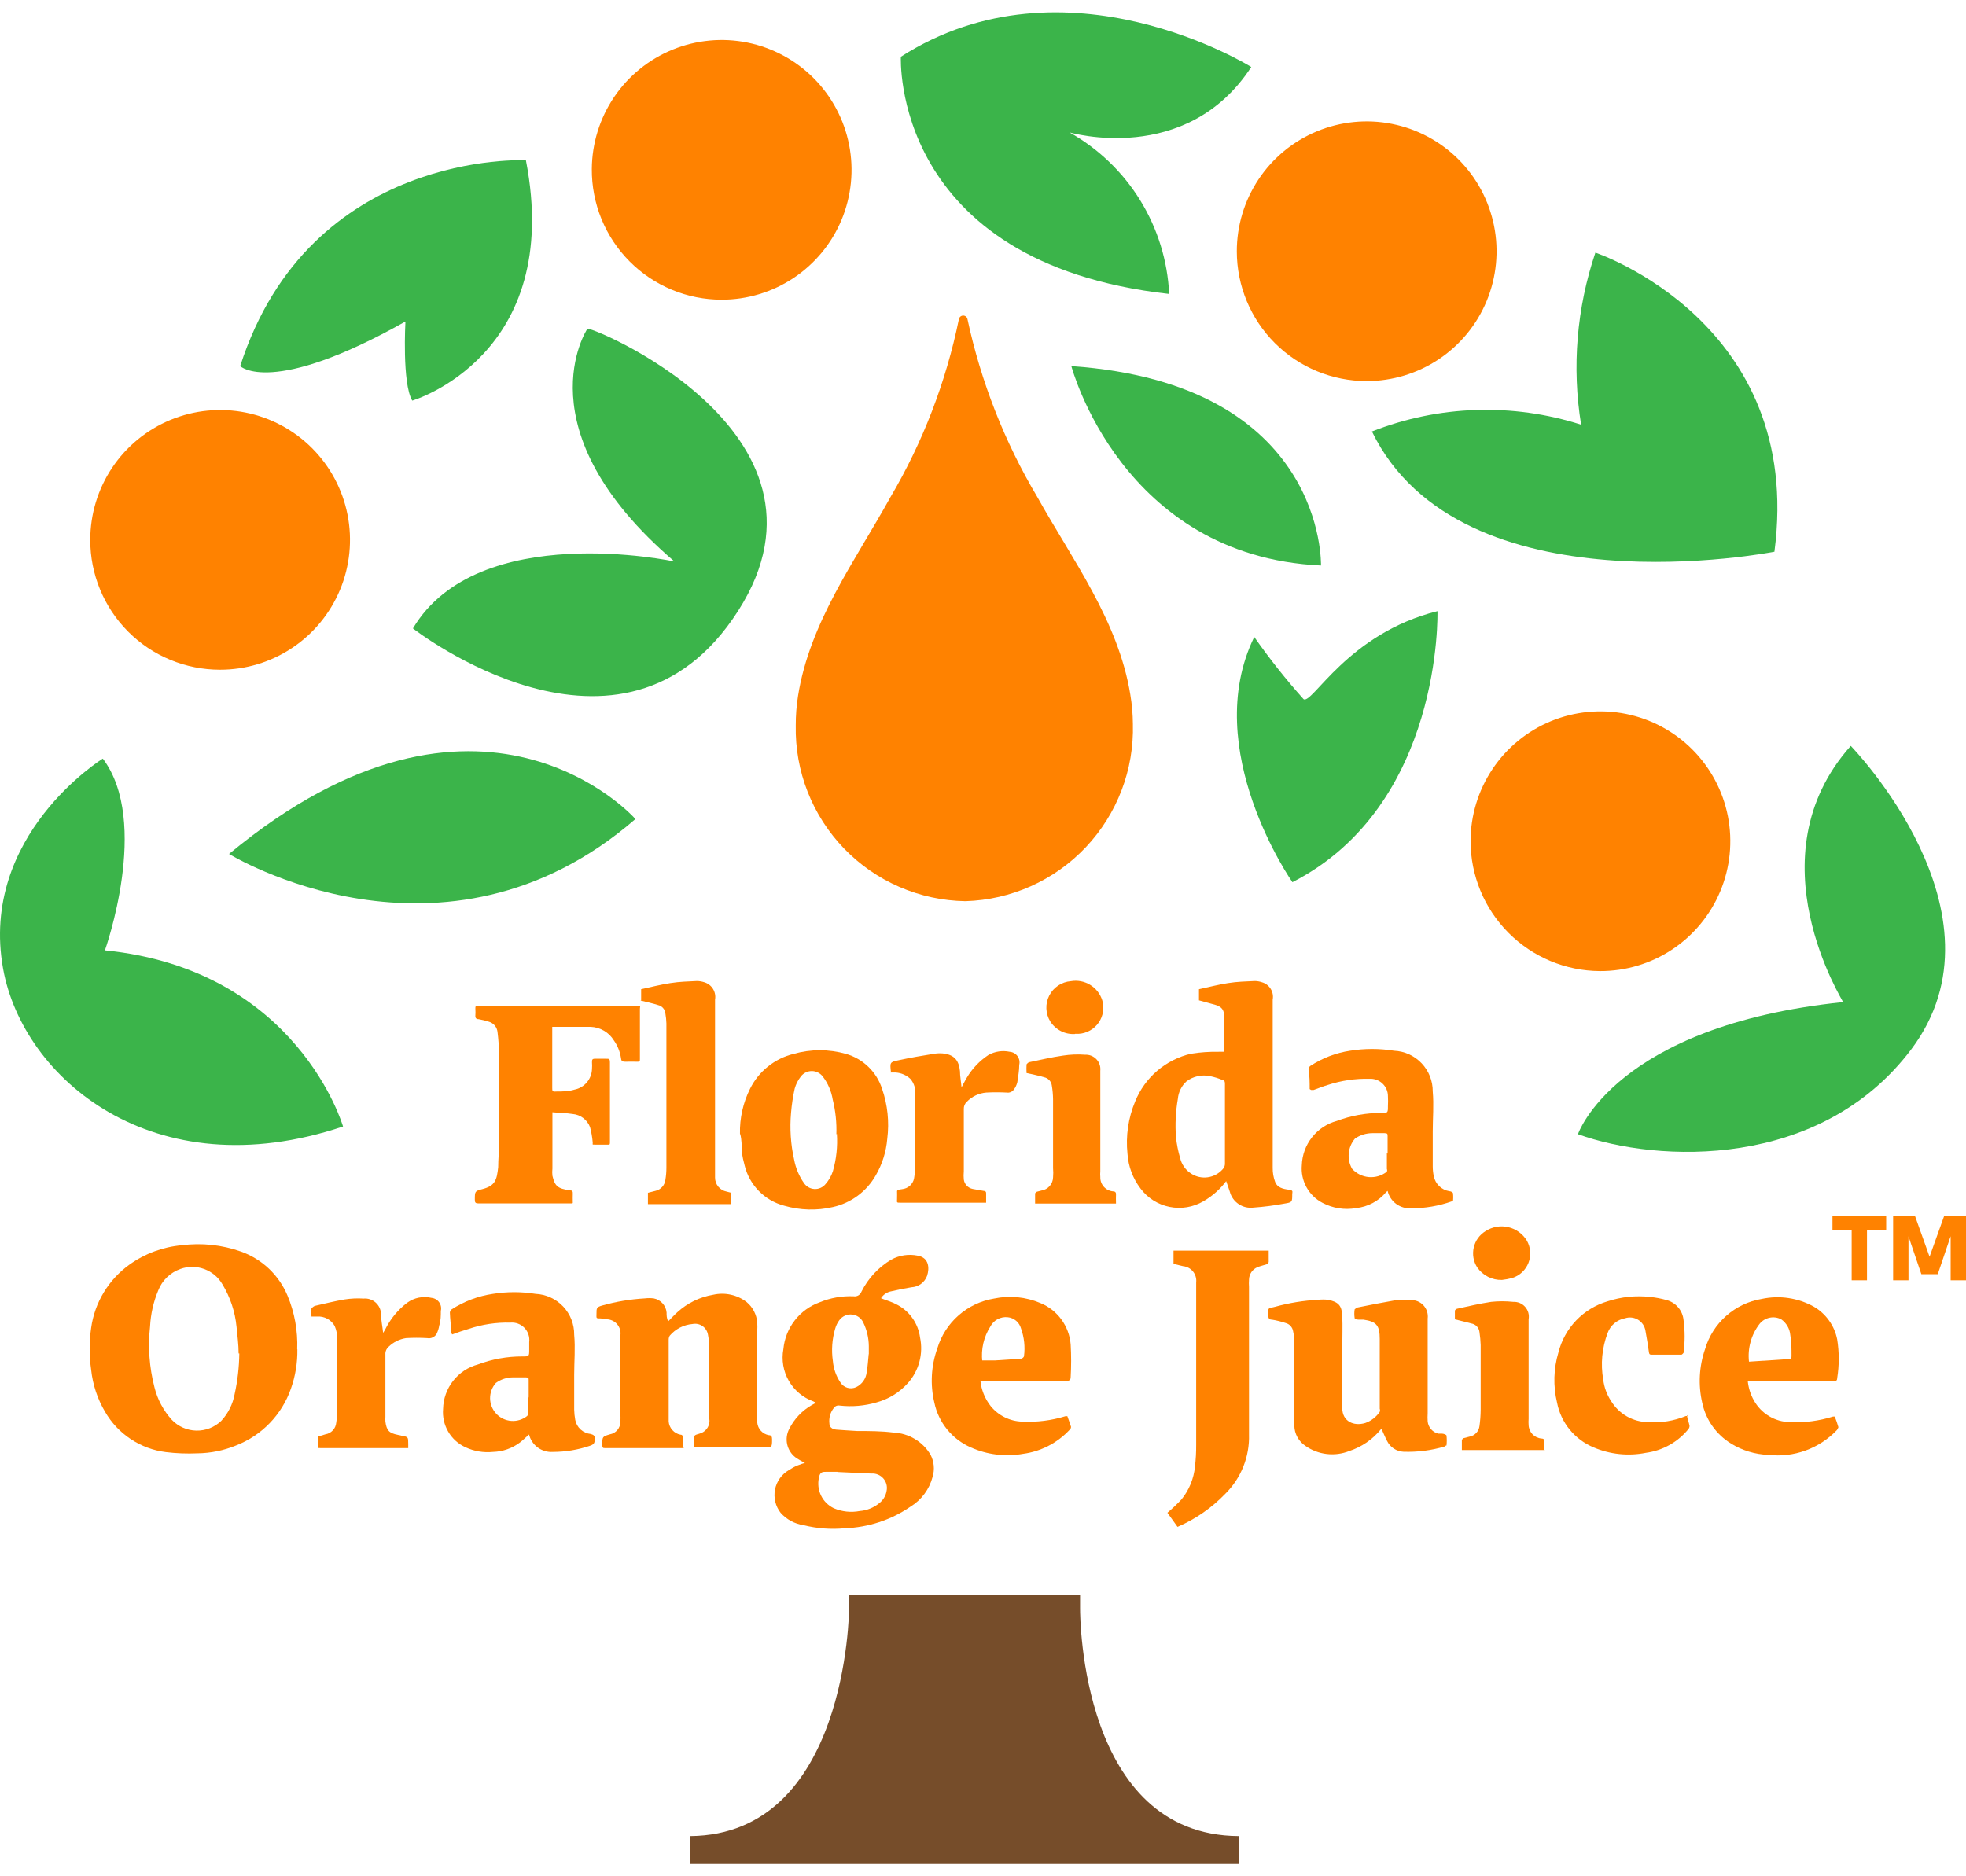 <svg xmlns="http://www.w3.org/2000/svg" width="88" height="84" viewBox="0 0 88 84" fill="none"><path d="M55.446 83.449H30.898V82.2C37.92 82.138 38.006 72.111 38.006 72.017V71.385H48.345V72.017C48.345 72.423 48.4 82.161 55.446 82.2V83.449Z" fill="#764D2A"></path><path d="M43.211 40.345C45.257 40.286 47.196 39.417 48.602 37.929C50.008 36.441 50.766 34.456 50.709 32.41C50.706 31.968 50.667 31.527 50.593 31.091C50.054 27.79 48.002 25.067 46.426 22.242C44.96 19.776 43.906 17.088 43.304 14.283C43.296 14.239 43.272 14.2 43.237 14.171C43.202 14.143 43.158 14.127 43.113 14.127C43.068 14.127 43.025 14.143 42.99 14.171C42.955 14.2 42.931 14.239 42.922 14.283C42.346 17.098 41.307 19.798 39.848 22.273C38.272 25.122 36.243 27.853 35.72 31.161C35.651 31.597 35.617 32.038 35.619 32.48C35.599 33.495 35.78 34.505 36.151 35.45C36.522 36.395 37.077 37.258 37.782 37.989C38.487 38.719 39.33 39.304 40.261 39.708C41.193 40.112 42.195 40.329 43.211 40.345Z" fill="#FF8200"></path><path d="M54.829 50.302V48.531C54.829 48.445 54.829 48.374 54.72 48.351C54.542 48.275 54.356 48.218 54.166 48.179C53.983 48.139 53.793 48.139 53.61 48.18C53.426 48.22 53.254 48.3 53.105 48.414C52.885 48.617 52.748 48.895 52.722 49.194C52.624 49.76 52.595 50.337 52.637 50.91C52.672 51.227 52.734 51.541 52.824 51.847C52.892 52.133 53.068 52.382 53.316 52.541C53.535 52.683 53.799 52.742 54.058 52.706C54.317 52.67 54.555 52.542 54.728 52.346C54.762 52.313 54.788 52.273 54.806 52.228C54.823 52.184 54.831 52.136 54.829 52.089V50.302ZM54.915 52.838C54.635 53.223 54.276 53.545 53.862 53.782C53.405 54.048 52.867 54.137 52.349 54.032C51.831 53.927 51.369 53.636 51.053 53.212C50.708 52.761 50.504 52.218 50.467 51.652C50.384 50.855 50.502 50.05 50.811 49.311C51.026 48.779 51.365 48.308 51.801 47.935C52.237 47.563 52.757 47.302 53.316 47.173C53.726 47.109 54.141 47.08 54.556 47.087H54.806C54.806 47.087 54.806 47.087 54.806 47.04C54.806 46.564 54.806 46.088 54.806 45.612C54.806 45.136 54.65 45.043 54.236 44.941L53.667 44.785V44.286C54.096 44.192 54.525 44.083 54.962 44.013C55.399 43.943 55.742 43.943 56.171 43.919C56.278 43.922 56.383 43.94 56.483 43.974C56.647 44.02 56.788 44.125 56.877 44.27C56.967 44.414 56.999 44.587 56.967 44.754C56.967 45.331 56.967 45.917 56.967 46.494C56.967 48.421 56.967 50.395 56.967 52.284C56.964 52.499 57.001 52.714 57.077 52.916C57.17 53.166 57.428 53.228 57.669 53.259C57.911 53.29 57.841 53.345 57.841 53.47C57.841 53.813 57.841 53.829 57.498 53.883C57.039 53.97 56.575 54.03 56.109 54.063C55.876 54.094 55.64 54.038 55.445 53.908C55.249 53.777 55.108 53.58 55.048 53.353C54.993 53.197 54.946 53.041 54.884 52.877" fill="#FF8200"></path><path d="M25.624 53.876H25.46H21.418C21.285 53.876 21.254 53.837 21.254 53.712C21.254 53.337 21.254 53.322 21.59 53.236C22.167 53.087 22.237 52.83 22.3 52.253C22.3 51.901 22.339 51.542 22.339 51.191C22.339 49.855 22.339 48.52 22.339 47.188C22.333 46.855 22.31 46.521 22.268 46.19C22.255 46.087 22.213 45.991 22.146 45.912C22.08 45.834 21.992 45.776 21.894 45.745C21.741 45.695 21.584 45.656 21.426 45.628C21.324 45.628 21.27 45.581 21.278 45.472C21.285 45.368 21.285 45.264 21.278 45.16C21.278 45.058 21.278 45.019 21.418 45.027H23.213H27.895C28.097 45.027 28.308 45.027 28.511 45.027C28.714 45.027 28.643 45.027 28.643 45.16V47.407C28.643 47.508 28.643 47.54 28.511 47.532C28.378 47.524 28.168 47.532 27.996 47.532C27.824 47.532 27.809 47.485 27.793 47.352C27.748 47.071 27.639 46.804 27.473 46.572C27.364 46.395 27.212 46.248 27.033 46.144C26.853 46.039 26.651 45.98 26.443 45.971C25.873 45.971 25.304 45.971 24.719 45.971C24.719 45.971 24.719 46.049 24.719 46.096V48.702C24.719 48.835 24.719 48.882 24.883 48.866C25.156 48.866 25.444 48.866 25.717 48.78C25.933 48.738 26.127 48.624 26.269 48.456C26.41 48.289 26.491 48.079 26.498 47.86C26.505 47.761 26.505 47.662 26.498 47.563C26.498 47.446 26.498 47.391 26.662 47.399H27.138C27.262 47.399 27.301 47.399 27.301 47.563C27.301 48.624 27.301 49.685 27.301 50.739C27.301 50.879 27.301 51.02 27.301 51.152C27.301 51.285 27.247 51.238 27.208 51.246C27.02 51.246 26.841 51.246 26.654 51.246C26.466 51.246 26.544 51.246 26.529 51.137C26.51 50.91 26.471 50.685 26.412 50.466C26.352 50.303 26.246 50.161 26.108 50.056C25.97 49.951 25.805 49.887 25.632 49.873C25.343 49.826 25.039 49.826 24.727 49.795C24.727 49.873 24.727 49.919 24.727 49.974V52.315C24.715 52.421 24.715 52.529 24.727 52.635C24.836 53.103 24.96 53.212 25.507 53.29C25.608 53.29 25.647 53.329 25.639 53.439C25.632 53.548 25.639 53.696 25.639 53.852" fill="#FF8200"></path><path d="M37.437 50.785C37.455 50.26 37.4 49.735 37.273 49.225C37.212 48.85 37.059 48.496 36.828 48.195C36.77 48.119 36.696 48.057 36.611 48.015C36.526 47.972 36.432 47.95 36.336 47.95C36.241 47.95 36.147 47.972 36.062 48.015C35.977 48.057 35.902 48.119 35.845 48.195C35.72 48.355 35.627 48.538 35.572 48.733C35.493 49.091 35.438 49.453 35.408 49.818C35.345 50.523 35.392 51.234 35.548 51.925C35.618 52.298 35.767 52.652 35.985 52.963C36.037 53.041 36.107 53.106 36.189 53.153C36.271 53.2 36.363 53.226 36.457 53.231C36.551 53.236 36.645 53.218 36.731 53.179C36.818 53.141 36.893 53.083 36.953 53.009C37.1 52.841 37.212 52.645 37.281 52.432C37.437 51.89 37.497 51.325 37.46 50.762M33.122 50.762C33.105 50.062 33.26 49.368 33.574 48.741C33.766 48.355 34.04 48.014 34.377 47.745C34.714 47.475 35.106 47.283 35.525 47.181C36.29 46.964 37.1 46.964 37.866 47.181C38.242 47.288 38.587 47.487 38.868 47.759C39.15 48.031 39.36 48.368 39.481 48.741C39.73 49.46 39.81 50.226 39.715 50.981C39.667 51.558 39.491 52.118 39.2 52.619C38.997 52.977 38.721 53.288 38.391 53.533C38.06 53.777 37.682 53.95 37.281 54.039C36.559 54.206 35.807 54.185 35.096 53.977C34.668 53.864 34.278 53.637 33.968 53.322C33.658 53.006 33.438 52.612 33.332 52.182C33.276 51.98 33.232 51.774 33.2 51.566C33.2 51.3 33.2 51.027 33.137 50.785" fill="#FF8200"></path><path d="M62.11 51.652C62.11 51.402 62.11 51.152 62.11 50.871C62.11 50.77 62.11 50.731 61.969 50.731C61.829 50.731 61.61 50.731 61.431 50.731C61.152 50.731 60.88 50.815 60.651 50.973C60.493 51.157 60.396 51.386 60.372 51.627C60.349 51.868 60.399 52.111 60.518 52.323C60.713 52.539 60.982 52.672 61.272 52.697C61.562 52.721 61.85 52.635 62.078 52.455C62.094 52.415 62.094 52.371 62.078 52.331C62.078 52.089 62.078 51.847 62.078 51.605M58.622 48.757C58.622 48.453 58.622 48.156 58.567 47.852C58.58 47.799 58.61 47.752 58.653 47.719C59.19 47.367 59.797 47.136 60.432 47.04C61.083 46.935 61.747 46.935 62.398 47.04C62.868 47.06 63.31 47.262 63.634 47.603C63.957 47.944 64.135 48.397 64.131 48.866C64.185 49.467 64.131 50.068 64.131 50.661C64.131 51.254 64.131 51.675 64.131 52.221C64.131 52.368 64.147 52.515 64.177 52.658C64.212 52.827 64.296 52.982 64.42 53.102C64.544 53.222 64.702 53.301 64.872 53.329C64.934 53.329 65.028 53.376 65.036 53.415C65.051 53.537 65.051 53.66 65.036 53.782H64.989C64.406 53.99 63.79 54.096 63.171 54.094C62.93 54.111 62.691 54.043 62.496 53.9C62.302 53.757 62.165 53.549 62.11 53.314L62.047 53.368C61.708 53.775 61.224 54.032 60.697 54.086C60.186 54.177 59.659 54.094 59.199 53.852C58.894 53.694 58.642 53.449 58.477 53.147C58.312 52.845 58.24 52.501 58.271 52.159C58.286 51.706 58.446 51.271 58.727 50.916C59.008 50.56 59.395 50.304 59.831 50.185C60.467 49.946 61.142 49.824 61.821 49.826C62.125 49.826 62.125 49.826 62.125 49.514C62.133 49.368 62.133 49.222 62.125 49.077C62.126 48.97 62.104 48.865 62.062 48.767C62.02 48.669 61.958 48.581 61.88 48.508C61.803 48.435 61.711 48.378 61.611 48.342C61.511 48.306 61.404 48.29 61.298 48.296C60.668 48.282 60.04 48.374 59.441 48.57C59.23 48.632 59.02 48.718 58.801 48.796H58.684" fill="#FF8200"></path><path d="M28.698 44.77V44.286C29.127 44.192 29.556 44.083 30.001 44.013C30.446 43.943 30.781 43.943 31.203 43.919C31.311 43.922 31.419 43.94 31.523 43.974C31.685 44.021 31.825 44.127 31.914 44.271C32.003 44.415 32.036 44.587 32.006 44.754C32.006 45.324 32.006 45.901 32.006 46.478V52.721C32.006 52.869 32.057 53.012 32.151 53.126C32.245 53.24 32.376 53.318 32.521 53.345L32.701 53.392V53.907H29.002V53.4L29.338 53.314C29.454 53.288 29.559 53.227 29.639 53.139C29.719 53.051 29.769 52.94 29.783 52.822C29.814 52.642 29.829 52.459 29.829 52.276C29.829 50.13 29.829 47.977 29.829 45.823C29.825 45.671 29.81 45.52 29.783 45.37C29.775 45.281 29.739 45.197 29.68 45.13C29.621 45.062 29.542 45.015 29.455 44.996C29.213 44.918 28.956 44.863 28.675 44.793" fill="#FF8200"></path><path d="M39.879 47.992C39.833 47.571 39.825 47.547 40.207 47.469C40.745 47.352 41.284 47.259 41.83 47.173C41.985 47.149 42.143 47.149 42.298 47.173C42.735 47.251 42.922 47.493 42.969 47.953C42.969 48.179 43.016 48.406 43.039 48.679C43.133 48.515 43.196 48.374 43.274 48.25C43.516 47.839 43.85 47.489 44.249 47.227C44.537 47.069 44.872 47.019 45.193 47.087C45.262 47.092 45.329 47.112 45.389 47.145C45.45 47.178 45.502 47.225 45.543 47.28C45.584 47.336 45.612 47.4 45.626 47.468C45.64 47.535 45.638 47.605 45.622 47.672C45.622 47.93 45.575 48.187 45.536 48.453C45.507 48.571 45.454 48.683 45.38 48.78C45.345 48.83 45.296 48.869 45.239 48.892C45.183 48.916 45.121 48.923 45.06 48.913C44.756 48.897 44.452 48.897 44.148 48.913C43.816 48.94 43.505 49.087 43.274 49.327C43.229 49.368 43.194 49.419 43.171 49.476C43.148 49.532 43.138 49.593 43.141 49.654C43.141 50.583 43.141 51.511 43.141 52.44C43.129 52.562 43.129 52.685 43.141 52.807C43.155 52.91 43.201 53.005 43.273 53.081C43.344 53.156 43.437 53.208 43.539 53.228L44.023 53.314C44.116 53.314 44.148 53.361 44.14 53.454V53.844H40.886C40.699 53.844 40.504 53.844 40.316 53.844C40.129 53.844 40.145 53.844 40.153 53.688C40.16 53.532 40.153 53.415 40.153 53.329C40.153 53.243 40.363 53.251 40.472 53.22C40.595 53.189 40.704 53.121 40.786 53.024C40.867 52.927 40.916 52.808 40.925 52.682C40.95 52.543 40.963 52.402 40.964 52.26V49.022C40.981 48.894 40.97 48.765 40.934 48.641C40.898 48.517 40.836 48.403 40.753 48.304C40.574 48.136 40.343 48.034 40.098 48.016H39.848" fill="#FF8200"></path><path d="M50.039 53.883H46.332C46.332 53.743 46.332 53.579 46.332 53.423C46.332 53.423 46.379 53.368 46.41 53.353L46.621 53.298C46.762 53.276 46.89 53.206 46.984 53.099C47.078 52.992 47.132 52.855 47.136 52.713C47.148 52.573 47.148 52.432 47.136 52.292C47.136 51.262 47.136 50.239 47.136 49.209C47.133 49.005 47.115 48.802 47.081 48.601C47.07 48.509 47.03 48.424 46.967 48.357C46.903 48.289 46.821 48.244 46.73 48.226C46.496 48.156 46.246 48.102 45.95 48.039C45.942 47.909 45.942 47.779 45.95 47.649C45.95 47.649 46.012 47.571 46.059 47.555C46.559 47.454 47.066 47.329 47.573 47.259C47.906 47.207 48.243 47.194 48.579 47.22C48.673 47.216 48.766 47.232 48.852 47.267C48.938 47.303 49.016 47.356 49.08 47.425C49.144 47.493 49.192 47.574 49.221 47.662C49.251 47.751 49.261 47.845 49.251 47.938C49.251 48.218 49.251 48.499 49.251 48.78C49.251 49.998 49.251 51.215 49.251 52.432C49.243 52.52 49.243 52.609 49.251 52.697C49.246 52.858 49.303 53.014 49.411 53.133C49.519 53.252 49.668 53.325 49.828 53.337C49.922 53.337 49.961 53.392 49.953 53.486C49.945 53.579 49.953 53.735 49.953 53.883" fill="#FF8200"></path><path d="M48.119 46.291C47.901 46.306 47.683 46.261 47.488 46.162C47.293 46.063 47.128 45.914 47.011 45.729C46.905 45.556 46.845 45.358 46.837 45.155C46.829 44.952 46.873 44.751 46.966 44.57C47.058 44.389 47.196 44.235 47.365 44.122C47.534 44.01 47.729 43.942 47.932 43.927C48.229 43.875 48.535 43.932 48.793 44.089C49.052 44.245 49.244 44.49 49.336 44.777C49.387 44.946 49.399 45.124 49.371 45.298C49.344 45.472 49.278 45.638 49.177 45.783C49.076 45.928 48.944 46.048 48.791 46.134C48.638 46.221 48.466 46.272 48.291 46.283H48.119" fill="#FF8200"></path><path d="M10.681 60.594C10.681 60.188 10.626 59.814 10.587 59.392C10.521 58.721 10.305 58.073 9.955 57.496C9.772 57.179 9.483 56.937 9.139 56.812C8.796 56.686 8.419 56.685 8.075 56.809C7.85 56.889 7.645 57.016 7.474 57.181C7.303 57.347 7.17 57.547 7.084 57.769C6.869 58.282 6.745 58.829 6.717 59.384C6.617 60.294 6.683 61.214 6.912 62.1C7.046 62.646 7.314 63.151 7.692 63.567C7.834 63.715 8.004 63.834 8.192 63.916C8.379 63.999 8.582 64.044 8.787 64.048C8.992 64.052 9.196 64.016 9.387 63.942C9.578 63.867 9.753 63.756 9.901 63.614C10.21 63.281 10.419 62.867 10.501 62.42C10.634 61.82 10.704 61.208 10.712 60.594M13.31 60.407C13.32 61.007 13.222 61.604 13.022 62.17C12.821 62.747 12.497 63.273 12.073 63.712C11.648 64.152 11.133 64.493 10.564 64.714C10.016 64.939 9.431 65.058 8.839 65.065C8.365 65.086 7.89 65.068 7.419 65.01C6.858 64.94 6.321 64.74 5.85 64.427C5.379 64.115 4.987 63.697 4.704 63.208C4.364 62.633 4.151 61.992 4.08 61.327C3.99 60.704 3.99 60.071 4.08 59.447C4.159 58.883 4.352 58.341 4.647 57.855C4.942 57.368 5.333 56.946 5.796 56.614C6.485 56.121 7.293 55.822 8.137 55.748C9.029 55.633 9.935 55.73 10.782 56.029C11.247 56.194 11.673 56.454 12.032 56.792C12.39 57.131 12.674 57.541 12.866 57.995C13.186 58.758 13.335 59.581 13.303 60.407" fill="#FF8200"></path><path d="M38.889 60.609C38.889 60.492 38.889 60.375 38.889 60.258C38.885 59.893 38.799 59.533 38.639 59.205C38.593 59.107 38.522 59.023 38.433 58.96C38.344 58.898 38.241 58.86 38.133 58.85C38.025 58.84 37.917 58.858 37.818 58.902C37.719 58.947 37.634 59.016 37.57 59.103C37.484 59.218 37.421 59.348 37.383 59.486C37.244 59.956 37.209 60.452 37.281 60.937C37.31 61.278 37.425 61.606 37.617 61.889C37.688 62.006 37.8 62.092 37.931 62.13C38.062 62.169 38.203 62.158 38.327 62.1C38.455 62.037 38.566 61.942 38.648 61.825C38.73 61.708 38.78 61.571 38.795 61.429C38.842 61.156 38.857 60.883 38.881 60.648M37.484 65.892C37.32 65.892 37.148 65.892 36.985 65.892C36.821 65.892 36.704 65.892 36.657 66.15C36.596 66.42 36.628 66.703 36.749 66.952C36.869 67.201 37.071 67.403 37.32 67.523C37.686 67.68 38.092 67.723 38.483 67.648C38.803 67.623 39.108 67.501 39.357 67.296C39.531 67.162 39.648 66.967 39.684 66.75C39.706 66.652 39.703 66.549 39.678 66.451C39.652 66.354 39.604 66.263 39.537 66.188C39.471 66.112 39.387 66.053 39.293 66.015C39.2 65.977 39.098 65.962 38.998 65.97L37.484 65.9M36.095 65.525C35.924 65.446 35.759 65.352 35.603 65.244C35.414 65.098 35.283 64.889 35.233 64.654C35.183 64.42 35.218 64.176 35.33 63.965C35.554 63.52 35.904 63.151 36.337 62.904L36.524 62.802L36.407 62.74C35.942 62.572 35.552 62.245 35.306 61.816C35.06 61.387 34.975 60.885 35.065 60.399C35.109 59.93 35.286 59.483 35.575 59.112C35.864 58.74 36.252 58.458 36.696 58.3C37.175 58.102 37.692 58.012 38.21 58.034C38.284 58.046 38.359 58.031 38.423 57.993C38.487 57.954 38.536 57.894 38.561 57.824C38.858 57.231 39.318 56.736 39.887 56.396C40.253 56.194 40.68 56.13 41.089 56.216C41.581 56.31 41.612 56.77 41.495 57.121C41.441 57.265 41.347 57.389 41.224 57.479C41.1 57.57 40.953 57.621 40.8 57.629C40.472 57.683 40.153 57.746 39.833 57.824C39.668 57.87 39.526 57.975 39.435 58.12C39.661 58.214 39.895 58.276 40.106 58.386C40.395 58.526 40.645 58.737 40.833 58.999C41.021 59.26 41.141 59.564 41.183 59.884C41.257 60.24 41.247 60.61 41.154 60.962C41.06 61.314 40.886 61.64 40.644 61.913C40.268 62.335 39.778 62.639 39.232 62.786C38.698 62.942 38.138 62.99 37.585 62.927C37.535 62.917 37.483 62.922 37.436 62.941C37.389 62.961 37.349 62.994 37.32 63.036C37.243 63.133 37.187 63.245 37.153 63.364C37.12 63.483 37.11 63.608 37.125 63.731C37.125 63.879 37.234 63.988 37.437 64.004C37.64 64.019 38.054 64.05 38.366 64.066C38.904 64.066 39.458 64.066 39.996 64.136C40.333 64.151 40.66 64.25 40.949 64.423C41.238 64.596 41.479 64.838 41.651 65.127C41.81 65.433 41.844 65.788 41.744 66.118C41.599 66.674 41.244 67.153 40.753 67.453C39.885 68.049 38.864 68.384 37.812 68.42C37.192 68.479 36.566 68.432 35.962 68.28C35.567 68.222 35.205 68.025 34.94 67.726C34.826 67.58 34.745 67.412 34.702 67.232C34.659 67.052 34.655 66.866 34.69 66.684C34.726 66.503 34.8 66.331 34.908 66.181C35.016 66.031 35.154 65.906 35.315 65.814C35.433 65.734 35.558 65.666 35.689 65.611C35.817 65.56 35.947 65.516 36.08 65.478" fill="#FF8200"></path><path d="M30.61 64.831H27.707H27.091C26.997 64.831 26.966 64.831 26.958 64.706C26.958 64.316 26.958 64.316 27.301 64.214C27.431 64.191 27.549 64.123 27.635 64.022C27.72 63.92 27.768 63.793 27.769 63.66C27.777 63.536 27.777 63.411 27.769 63.286V59.79C27.783 59.702 27.777 59.611 27.753 59.525C27.729 59.439 27.686 59.359 27.629 59.29C27.571 59.221 27.5 59.166 27.419 59.127C27.338 59.088 27.25 59.067 27.161 59.064L26.895 59.025C26.661 59.025 26.7 59.025 26.7 58.799C26.7 58.573 26.7 58.518 26.95 58.448C27.574 58.272 28.215 58.165 28.862 58.128C28.994 58.112 29.128 58.112 29.26 58.128C29.412 58.156 29.55 58.233 29.654 58.347C29.759 58.461 29.823 58.606 29.837 58.76C29.837 58.885 29.837 59.01 29.907 59.158C30.056 59.01 30.181 58.869 30.321 58.745C30.771 58.335 31.329 58.064 31.928 57.964C32.186 57.906 32.453 57.905 32.71 57.962C32.968 58.018 33.21 58.131 33.419 58.292C33.555 58.404 33.668 58.543 33.749 58.7C33.831 58.857 33.881 59.029 33.895 59.205C33.903 59.337 33.903 59.47 33.895 59.603C33.895 60.82 33.895 62.037 33.895 63.255C33.887 63.398 33.887 63.541 33.895 63.684C33.907 63.823 33.964 63.955 34.059 64.058C34.154 64.161 34.28 64.23 34.418 64.253C34.535 64.253 34.558 64.331 34.558 64.441C34.558 64.8 34.558 64.8 34.191 64.8H31.64C31.491 64.8 31.351 64.8 31.21 64.8C31.07 64.8 31.078 64.8 31.078 64.675C31.078 64.55 31.078 64.409 31.078 64.316C31.078 64.222 31.273 64.207 31.382 64.16C31.508 64.11 31.613 64.019 31.68 63.901C31.747 63.783 31.771 63.646 31.749 63.512C31.749 62.451 31.749 61.382 31.749 60.321C31.744 60.124 31.723 59.929 31.686 59.736C31.656 59.584 31.567 59.45 31.438 59.363C31.31 59.277 31.152 59.245 31 59.275C30.604 59.308 30.236 59.495 29.978 59.798C29.946 59.852 29.93 59.914 29.931 59.977C29.931 60.399 29.931 60.828 29.931 61.257C29.931 61.936 29.931 62.623 29.931 63.301C29.931 63.419 29.931 63.528 29.931 63.645C29.943 63.786 30.001 63.919 30.095 64.024C30.189 64.13 30.315 64.202 30.454 64.23C30.547 64.23 30.571 64.292 30.563 64.378V64.768" fill="#FF8200"></path><path d="M23.664 62.576C23.664 62.326 23.664 62.076 23.664 61.795C23.664 61.702 23.664 61.663 23.532 61.663C23.399 61.663 23.157 61.663 22.978 61.663C22.698 61.661 22.424 61.748 22.197 61.913C22.027 62.103 21.934 62.351 21.937 62.607C21.941 62.863 22.04 63.108 22.215 63.295C22.391 63.481 22.63 63.595 22.885 63.613C23.141 63.632 23.393 63.554 23.594 63.395C23.625 63.361 23.642 63.316 23.641 63.27C23.641 63.02 23.641 62.779 23.641 62.49M20.192 59.657C20.192 59.345 20.145 59.049 20.137 58.76C20.14 58.733 20.148 58.706 20.161 58.681C20.175 58.657 20.193 58.636 20.215 58.62C20.775 58.258 21.406 58.021 22.065 57.925C22.695 57.824 23.338 57.824 23.969 57.925C24.439 57.946 24.883 58.148 25.207 58.491C25.53 58.833 25.707 59.288 25.701 59.759C25.756 60.352 25.701 60.953 25.701 61.554C25.701 62.154 25.701 62.576 25.701 63.114C25.705 63.266 25.721 63.417 25.748 63.567C25.779 63.733 25.864 63.885 25.989 63.999C26.115 64.113 26.274 64.183 26.442 64.199C26.583 64.238 26.63 64.285 26.622 64.425C26.614 64.566 26.622 64.659 26.403 64.729C25.87 64.909 25.311 65.001 24.749 65.002C24.508 65.019 24.268 64.949 24.073 64.807C23.877 64.664 23.738 64.457 23.68 64.222C23.547 64.339 23.422 64.464 23.282 64.573C22.931 64.84 22.505 64.99 22.065 65.002C21.642 65.045 21.216 64.972 20.832 64.792C20.509 64.644 20.239 64.399 20.061 64.092C19.882 63.784 19.802 63.429 19.833 63.075C19.843 62.619 20 62.179 20.282 61.82C20.563 61.461 20.953 61.203 21.394 61.085C22.03 60.846 22.704 60.725 23.384 60.727C23.688 60.727 23.688 60.727 23.688 60.414V60.087C23.702 59.971 23.691 59.854 23.654 59.743C23.617 59.633 23.556 59.532 23.475 59.448C23.394 59.365 23.296 59.3 23.187 59.259C23.078 59.218 22.961 59.203 22.845 59.213C22.212 59.197 21.581 59.292 20.98 59.494C20.738 59.564 20.496 59.65 20.239 59.743" fill="#FF8200"></path><path d="M43.945 60.906H44.53L45.708 60.828C45.735 60.821 45.76 60.809 45.782 60.791C45.804 60.774 45.821 60.752 45.833 60.727C45.891 60.303 45.845 59.872 45.7 59.47C45.663 59.337 45.587 59.218 45.481 59.129C45.375 59.04 45.245 58.985 45.107 58.971C44.95 58.954 44.791 58.985 44.651 59.06C44.512 59.135 44.399 59.251 44.327 59.392C44.032 59.856 43.906 60.407 43.968 60.953M43.882 61.795C43.922 62.22 44.085 62.624 44.35 62.958C44.522 63.167 44.736 63.336 44.978 63.454C45.22 63.573 45.485 63.638 45.755 63.645C46.409 63.678 47.064 63.596 47.69 63.403H47.776C47.831 63.567 47.893 63.715 47.94 63.879C47.94 63.879 47.94 63.972 47.877 64.012C47.329 64.601 46.592 64.982 45.794 65.088C45.002 65.229 44.187 65.128 43.453 64.8C43.041 64.62 42.678 64.344 42.394 63.995C42.11 63.646 41.914 63.234 41.822 62.794C41.631 61.99 41.677 61.147 41.955 60.368C42.127 59.796 42.456 59.284 42.904 58.89C43.352 58.495 43.902 58.234 44.491 58.136C45.19 57.988 45.917 58.059 46.574 58.339C46.948 58.493 47.272 58.747 47.51 59.073C47.748 59.4 47.891 59.785 47.924 60.188C47.952 60.677 47.952 61.166 47.924 61.655C47.924 61.78 47.862 61.827 47.729 61.819H43.828L43.882 61.795Z" fill="#FF8200"></path><path d="M18.273 64.831H14.98C14.777 64.831 14.574 64.831 14.371 64.831C14.168 64.831 14.246 64.831 14.254 64.714C14.262 64.597 14.254 64.448 14.254 64.308L14.566 64.214C14.694 64.194 14.811 64.131 14.899 64.036C14.986 63.942 15.04 63.82 15.05 63.691C15.077 63.537 15.093 63.38 15.097 63.223C15.097 62.139 15.097 61.054 15.097 59.969C15.102 59.761 15.062 59.553 14.98 59.361C14.902 59.225 14.787 59.114 14.65 59.039C14.512 58.965 14.356 58.93 14.2 58.94H13.942C13.934 58.817 13.934 58.695 13.942 58.573C13.942 58.573 14.036 58.479 14.09 58.464C14.535 58.362 14.972 58.253 15.425 58.175C15.706 58.131 15.991 58.118 16.275 58.136C16.372 58.127 16.47 58.139 16.562 58.169C16.654 58.199 16.739 58.248 16.812 58.312C16.885 58.376 16.945 58.455 16.986 58.542C17.028 58.63 17.052 58.725 17.055 58.822C17.055 59.096 17.118 59.369 17.149 59.673L17.235 59.533C17.466 59.057 17.805 58.643 18.226 58.323C18.381 58.21 18.559 58.131 18.748 58.094C18.937 58.056 19.131 58.06 19.318 58.105C19.386 58.112 19.451 58.133 19.51 58.167C19.568 58.202 19.619 58.248 19.658 58.303C19.697 58.359 19.724 58.422 19.737 58.489C19.75 58.555 19.748 58.624 19.732 58.69C19.732 58.908 19.732 59.119 19.662 59.337C19.642 59.468 19.602 59.594 19.545 59.712C19.504 59.785 19.441 59.842 19.365 59.877C19.29 59.912 19.205 59.923 19.123 59.907C18.806 59.888 18.488 59.888 18.171 59.907C17.877 59.953 17.604 60.089 17.391 60.297C17.343 60.34 17.305 60.393 17.281 60.453C17.257 60.512 17.246 60.576 17.251 60.641C17.251 61.569 17.251 62.498 17.251 63.426C17.247 63.499 17.247 63.572 17.251 63.645C17.305 64.043 17.415 64.16 17.805 64.238L17.976 64.277C18.273 64.331 18.273 64.331 18.273 64.644C18.273 64.706 18.273 64.76 18.273 64.831Z" fill="#FF8200"></path><path d="M61.891 63.918C61.859 63.94 61.83 63.966 61.805 63.996C61.436 64.447 60.946 64.782 60.393 64.963C60.072 65.091 59.723 65.136 59.38 65.095C59.037 65.054 58.709 64.928 58.427 64.729C58.279 64.63 58.157 64.496 58.072 64.34C57.986 64.184 57.939 64.01 57.935 63.832C57.935 62.646 57.935 61.491 57.935 60.282C57.935 60.055 57.935 59.821 57.88 59.595C57.866 59.507 57.825 59.425 57.764 59.36C57.703 59.294 57.624 59.249 57.537 59.228C57.341 59.163 57.14 59.114 56.936 59.08C56.819 59.08 56.772 59.033 56.772 58.901C56.772 58.51 56.725 58.596 57.077 58.503C57.706 58.329 58.352 58.224 59.004 58.191C59.149 58.175 59.296 58.175 59.441 58.191C59.901 58.284 60.057 58.44 60.081 58.901C60.104 59.361 60.081 59.954 60.081 60.461C60.081 60.711 60.081 60.953 60.081 61.242C60.081 61.842 60.081 62.435 60.081 63.036C60.081 63.637 60.596 63.863 61.111 63.707C61.374 63.614 61.601 63.439 61.758 63.208C61.775 63.162 61.775 63.113 61.758 63.067C61.758 62.045 61.758 61.015 61.758 59.946C61.758 59.353 61.626 59.166 61.033 59.08H60.877C60.791 59.08 60.65 59.08 60.635 59.01C60.615 58.88 60.615 58.749 60.635 58.62C60.635 58.62 60.721 58.542 60.767 58.534C61.345 58.417 61.914 58.308 62.492 58.206C62.702 58.19 62.913 58.19 63.124 58.206C63.233 58.198 63.342 58.215 63.443 58.254C63.544 58.294 63.636 58.355 63.711 58.434C63.785 58.514 63.841 58.608 63.875 58.712C63.908 58.816 63.918 58.925 63.904 59.033C63.904 59.665 63.904 60.297 63.904 60.929V63.27C63.896 63.392 63.896 63.515 63.904 63.637C63.917 63.766 63.97 63.888 64.055 63.986C64.14 64.084 64.254 64.153 64.38 64.183H64.536C64.614 64.183 64.739 64.23 64.747 64.269C64.763 64.417 64.763 64.566 64.747 64.714C64.747 64.714 64.692 64.714 64.661 64.761C64.066 64.936 63.447 65.015 62.827 64.995C62.672 64.988 62.521 64.94 62.39 64.855C62.26 64.769 62.155 64.651 62.086 64.511C61.985 64.316 61.899 64.105 61.805 63.895" fill="#FF8200"></path><path d="M56.788 55.99C56.788 56.177 56.788 56.333 56.788 56.497C56.782 56.52 56.772 56.54 56.757 56.558C56.742 56.575 56.723 56.589 56.703 56.599C56.562 56.646 56.414 56.677 56.281 56.731C56.172 56.778 56.079 56.855 56.012 56.953C55.946 57.051 55.909 57.167 55.907 57.285C55.899 57.395 55.899 57.504 55.907 57.613C55.907 59.814 55.907 62.022 55.907 64.222C55.922 64.714 55.835 65.203 55.653 65.659C55.47 66.116 55.195 66.53 54.846 66.875C54.239 67.507 53.512 68.011 52.707 68.358L52.255 67.726C52.477 67.537 52.688 67.337 52.887 67.125C53.227 66.706 53.436 66.195 53.488 65.658C53.526 65.337 53.544 65.014 53.542 64.69C53.542 62.662 53.542 60.628 53.542 58.589C53.542 58.198 53.542 57.808 53.542 57.41C53.552 57.324 53.545 57.237 53.52 57.154C53.496 57.07 53.456 56.993 53.401 56.925C53.347 56.858 53.28 56.802 53.203 56.76C53.127 56.719 53.043 56.693 52.957 56.685L52.528 56.583V55.99H56.788Z" fill="#FF8200"></path><path d="M78.286 60.961L80.065 60.844C80.159 60.844 80.198 60.797 80.19 60.703C80.19 60.391 80.19 60.079 80.135 59.767C80.123 59.627 80.08 59.492 80.01 59.371C79.939 59.25 79.844 59.145 79.73 59.065C79.57 58.981 79.386 58.956 79.21 58.993C79.033 59.03 78.875 59.127 78.762 59.267C78.389 59.748 78.219 60.356 78.286 60.961ZM78.231 61.819C78.26 62.126 78.353 62.424 78.504 62.693C78.664 62.983 78.897 63.227 79.181 63.398C79.465 63.569 79.788 63.662 80.12 63.668C80.772 63.699 81.424 63.614 82.047 63.419H82.125C82.188 63.574 82.243 63.733 82.289 63.895C82.289 63.895 82.25 63.996 82.219 64.027C81.828 64.436 81.347 64.749 80.815 64.941C80.283 65.133 79.714 65.2 79.152 65.135C78.561 65.113 77.986 64.939 77.482 64.628C77.156 64.428 76.873 64.164 76.652 63.851C76.43 63.539 76.275 63.184 76.195 62.81C76.009 62.011 76.052 61.175 76.32 60.399C76.489 59.824 76.816 59.308 77.265 58.911C77.713 58.514 78.264 58.25 78.856 58.152C79.653 57.98 80.485 58.105 81.197 58.503C81.462 58.659 81.692 58.87 81.871 59.122C82.05 59.373 82.174 59.659 82.234 59.962C82.327 60.538 82.327 61.126 82.234 61.702C82.234 61.835 82.148 61.835 82.055 61.835H78.153L78.231 61.819Z" fill="#FF8200"></path><path d="M75.516 63.356C75.516 63.528 75.601 63.676 75.625 63.832C75.626 63.862 75.621 63.892 75.61 63.92C75.599 63.949 75.583 63.974 75.562 63.996C75.088 64.571 74.413 64.944 73.674 65.042C72.887 65.199 72.071 65.115 71.333 64.8C70.915 64.627 70.547 64.354 70.261 64.004C69.975 63.654 69.781 63.238 69.695 62.794C69.516 62.053 69.538 61.278 69.757 60.547C69.893 60.009 70.167 59.515 70.551 59.114C70.936 58.714 71.418 58.419 71.95 58.261C72.573 58.056 73.233 57.989 73.885 58.066C74.12 58.09 74.352 58.135 74.579 58.198C74.788 58.25 74.976 58.366 75.116 58.529C75.256 58.693 75.341 58.897 75.359 59.111C75.422 59.593 75.422 60.081 75.359 60.563C75.359 60.563 75.297 60.648 75.258 60.648H73.916C73.83 60.648 73.815 60.602 73.807 60.532C73.76 60.212 73.713 59.892 73.651 59.572C73.634 59.472 73.597 59.376 73.54 59.292C73.483 59.208 73.409 59.137 73.322 59.084C73.235 59.032 73.138 58.998 73.037 58.987C72.936 58.975 72.834 58.986 72.738 59.018C72.561 59.05 72.395 59.128 72.258 59.245C72.122 59.361 72.018 59.512 71.957 59.681C71.707 60.345 71.639 61.065 71.762 61.764C71.804 62.107 71.924 62.436 72.114 62.724C72.287 63.01 72.531 63.246 72.822 63.412C73.113 63.577 73.441 63.665 73.775 63.668C74.351 63.707 74.927 63.614 75.461 63.395H75.562" fill="#FF8200"></path><path d="M69.148 64.917H65.434C65.434 64.776 65.434 64.62 65.434 64.464C65.434 64.464 65.481 64.394 65.512 64.386L65.785 64.316C65.898 64.294 66.001 64.237 66.079 64.153C66.158 64.069 66.207 63.962 66.222 63.848C66.256 63.61 66.274 63.37 66.276 63.13C66.276 62.162 66.276 61.187 66.276 60.219C66.27 60.023 66.252 59.828 66.222 59.634C66.211 59.54 66.171 59.452 66.106 59.383C66.041 59.314 65.956 59.268 65.863 59.252L65.122 59.065C65.122 58.947 65.122 58.815 65.122 58.674C65.132 58.653 65.147 58.633 65.166 58.619C65.185 58.604 65.207 58.593 65.231 58.589C65.73 58.479 66.23 58.362 66.745 58.284C67.074 58.249 67.406 58.249 67.736 58.284C67.835 58.279 67.935 58.297 68.027 58.335C68.119 58.374 68.201 58.433 68.267 58.508C68.334 58.584 68.382 58.672 68.409 58.769C68.435 58.865 68.44 58.966 68.422 59.065C68.422 59.845 68.422 60.625 68.422 61.405C68.422 62.186 68.422 62.818 68.422 63.528C68.415 63.616 68.415 63.705 68.422 63.793C68.426 63.948 68.487 64.096 68.593 64.209C68.7 64.321 68.845 64.39 69 64.402C69.093 64.402 69.132 64.449 69.124 64.55C69.117 64.651 69.124 64.792 69.124 64.948" fill="#FF8200"></path><path d="M67.229 57.301C67.012 57.307 66.797 57.259 66.604 57.161C66.41 57.063 66.244 56.918 66.121 56.739C66.037 56.609 65.98 56.463 65.953 56.31C65.927 56.157 65.931 56 65.966 55.849C66.001 55.698 66.066 55.555 66.156 55.429C66.248 55.303 66.363 55.197 66.496 55.116C66.644 55.02 66.811 54.954 66.985 54.924C67.16 54.893 67.339 54.898 67.511 54.938C67.684 54.978 67.847 55.053 67.99 55.157C68.133 55.261 68.254 55.394 68.345 55.545C68.43 55.695 68.48 55.862 68.492 56.033C68.504 56.205 68.478 56.377 68.415 56.537C68.352 56.697 68.254 56.841 68.129 56.958C68.003 57.075 67.853 57.163 67.689 57.215C67.538 57.255 67.384 57.284 67.229 57.301Z" fill="#FF8200"></path><path d="M4.04 24.17C4.04 23.02 4.381 21.895 5.02 20.939C5.659 19.983 6.568 19.238 7.63 18.798C8.693 18.359 9.862 18.244 10.99 18.469C12.118 18.694 13.154 19.248 13.966 20.062C14.779 20.876 15.332 21.912 15.556 23.041C15.779 24.169 15.663 25.338 15.222 26.4C14.78 27.462 14.034 28.369 13.077 29.007C12.12 29.645 10.995 29.985 9.845 29.983C9.082 29.983 8.327 29.832 7.622 29.54C6.917 29.248 6.277 28.82 5.738 28.28C5.198 27.74 4.771 27.099 4.48 26.394C4.188 25.689 4.039 24.933 4.04 24.17Z" fill="#FF8200"></path><path d="M26.49 7.565C26.498 6.417 26.845 5.297 27.488 4.346C28.132 3.395 29.043 2.656 30.105 2.222C31.168 1.788 32.336 1.679 33.461 1.907C34.586 2.136 35.618 2.693 36.427 3.507C37.236 4.322 37.786 5.358 38.007 6.484C38.228 7.611 38.111 8.778 37.67 9.838C37.229 10.897 36.484 11.803 35.529 12.44C34.574 13.077 33.451 13.417 32.303 13.417C31.536 13.417 30.777 13.265 30.069 12.971C29.362 12.676 28.719 12.245 28.179 11.701C27.638 11.157 27.211 10.511 26.921 9.802C26.631 9.092 26.485 8.332 26.49 7.565Z" fill="#FF8200"></path><path d="M65.824 37.661C65.824 36.51 66.166 35.386 66.806 34.429C67.445 33.472 68.355 32.727 69.418 32.288C70.482 31.849 71.652 31.735 72.78 31.961C73.908 32.188 74.944 32.743 75.756 33.559C76.568 34.374 77.12 35.412 77.342 36.541C77.563 37.671 77.445 38.84 77.001 39.902C76.558 40.964 75.809 41.87 74.85 42.506C73.891 43.142 72.765 43.479 71.614 43.474C70.077 43.466 68.606 42.85 67.521 41.761C66.436 40.672 65.826 39.198 65.824 37.661Z" fill="#FF8200"></path><path d="M55.361 11.256C55.359 10.106 55.699 8.981 56.337 8.024C56.975 7.067 57.882 6.321 58.944 5.88C60.006 5.439 61.175 5.322 62.303 5.546C63.431 5.769 64.468 6.322 65.282 7.135C66.096 7.947 66.65 8.983 66.875 10.111C67.1 11.239 66.985 12.408 66.546 13.471C66.106 14.534 65.361 15.442 64.404 16.081C63.448 16.72 62.324 17.061 61.174 17.061C59.634 17.061 58.156 16.45 57.066 15.361C55.976 14.273 55.363 12.796 55.361 11.256Z" fill="#FF8200"></path><path d="M23.54 7.175C23.54 7.175 13.872 6.691 10.751 16.39C10.751 16.39 12.14 17.779 18.148 14.393C18.148 14.393 17.992 17.163 18.452 17.935C18.468 17.935 25.241 15.93 23.54 7.175Z" fill="#3BB44A"></path><path d="M64.342 27.361C64.342 27.361 64.591 36.046 57.85 39.495C57.85 39.495 53.683 33.549 56.141 28.516C56.821 29.487 57.558 30.418 58.349 31.302C58.731 31.559 60.323 28.36 64.342 27.361Z" fill="#3BB44A"></path><path d="M26.286 14.728C26.286 14.728 23.29 19.238 30.188 25.137C30.188 25.137 21.401 23.241 18.483 28.134C18.483 28.134 27.847 35.453 33.036 27.353C38.225 19.254 25.99 14.4 26.286 14.728Z" fill="#3BB44A"></path><path d="M82.842 33.393C82.842 33.393 90.138 40.884 85.549 46.978C81.484 52.377 74.196 52.065 70.63 50.778C70.63 50.778 72.276 45.924 82.498 44.863C82.537 44.863 78.386 38.387 82.842 33.393Z" fill="#3BB44A"></path><path d="M56.008 3C56.008 3 47.713 -2.189 40.324 2.54C40.324 2.54 39.864 11.771 52.333 13.16C52.263 11.675 51.816 10.232 51.036 8.966C50.255 7.701 49.166 6.655 47.869 5.926C47.869 5.926 53.097 7.464 56.008 3Z" fill="#3BB44A"></path><path d="M47.955 16.39C47.955 16.39 50.194 24.903 59.129 25.317C59.129 25.317 59.363 17.186 47.955 16.39Z" fill="#3BB44A"></path><path d="M10.252 38.231C10.252 38.231 19.834 44.122 28.44 36.67C28.44 36.639 21.511 28.906 10.252 38.231Z" fill="#3BB44A"></path><path d="M71.411 11.31C71.411 11.31 80.775 14.432 79.425 24.7C79.425 24.7 65.38 27.478 61.408 19.316C64.401 18.14 67.708 18.032 70.772 19.012C70.354 16.431 70.574 13.787 71.411 11.31Z" fill="#3BB44A"></path><path d="M15.355 50.434C15.355 50.434 13.334 43.412 4.696 42.546C4.696 42.546 6.748 36.803 4.602 33.962C4.602 33.962 -0.938 37.388 0.139 43.373C1.021 48.257 6.849 53.282 15.355 50.434Z" fill="#3BB44A"></path><path d="M84.427 55.069H83.568V57.317H82.882V55.069H82.023V54.43H84.427V55.069Z" fill="#FF8200"></path><path d="M88 57.317H87.313V55.343L86.736 57.044H86.002L85.425 55.35V57.317H84.738V54.43H85.714L86.369 56.263L87.025 54.43H88V57.317Z" fill="#FF8200"></path></svg>